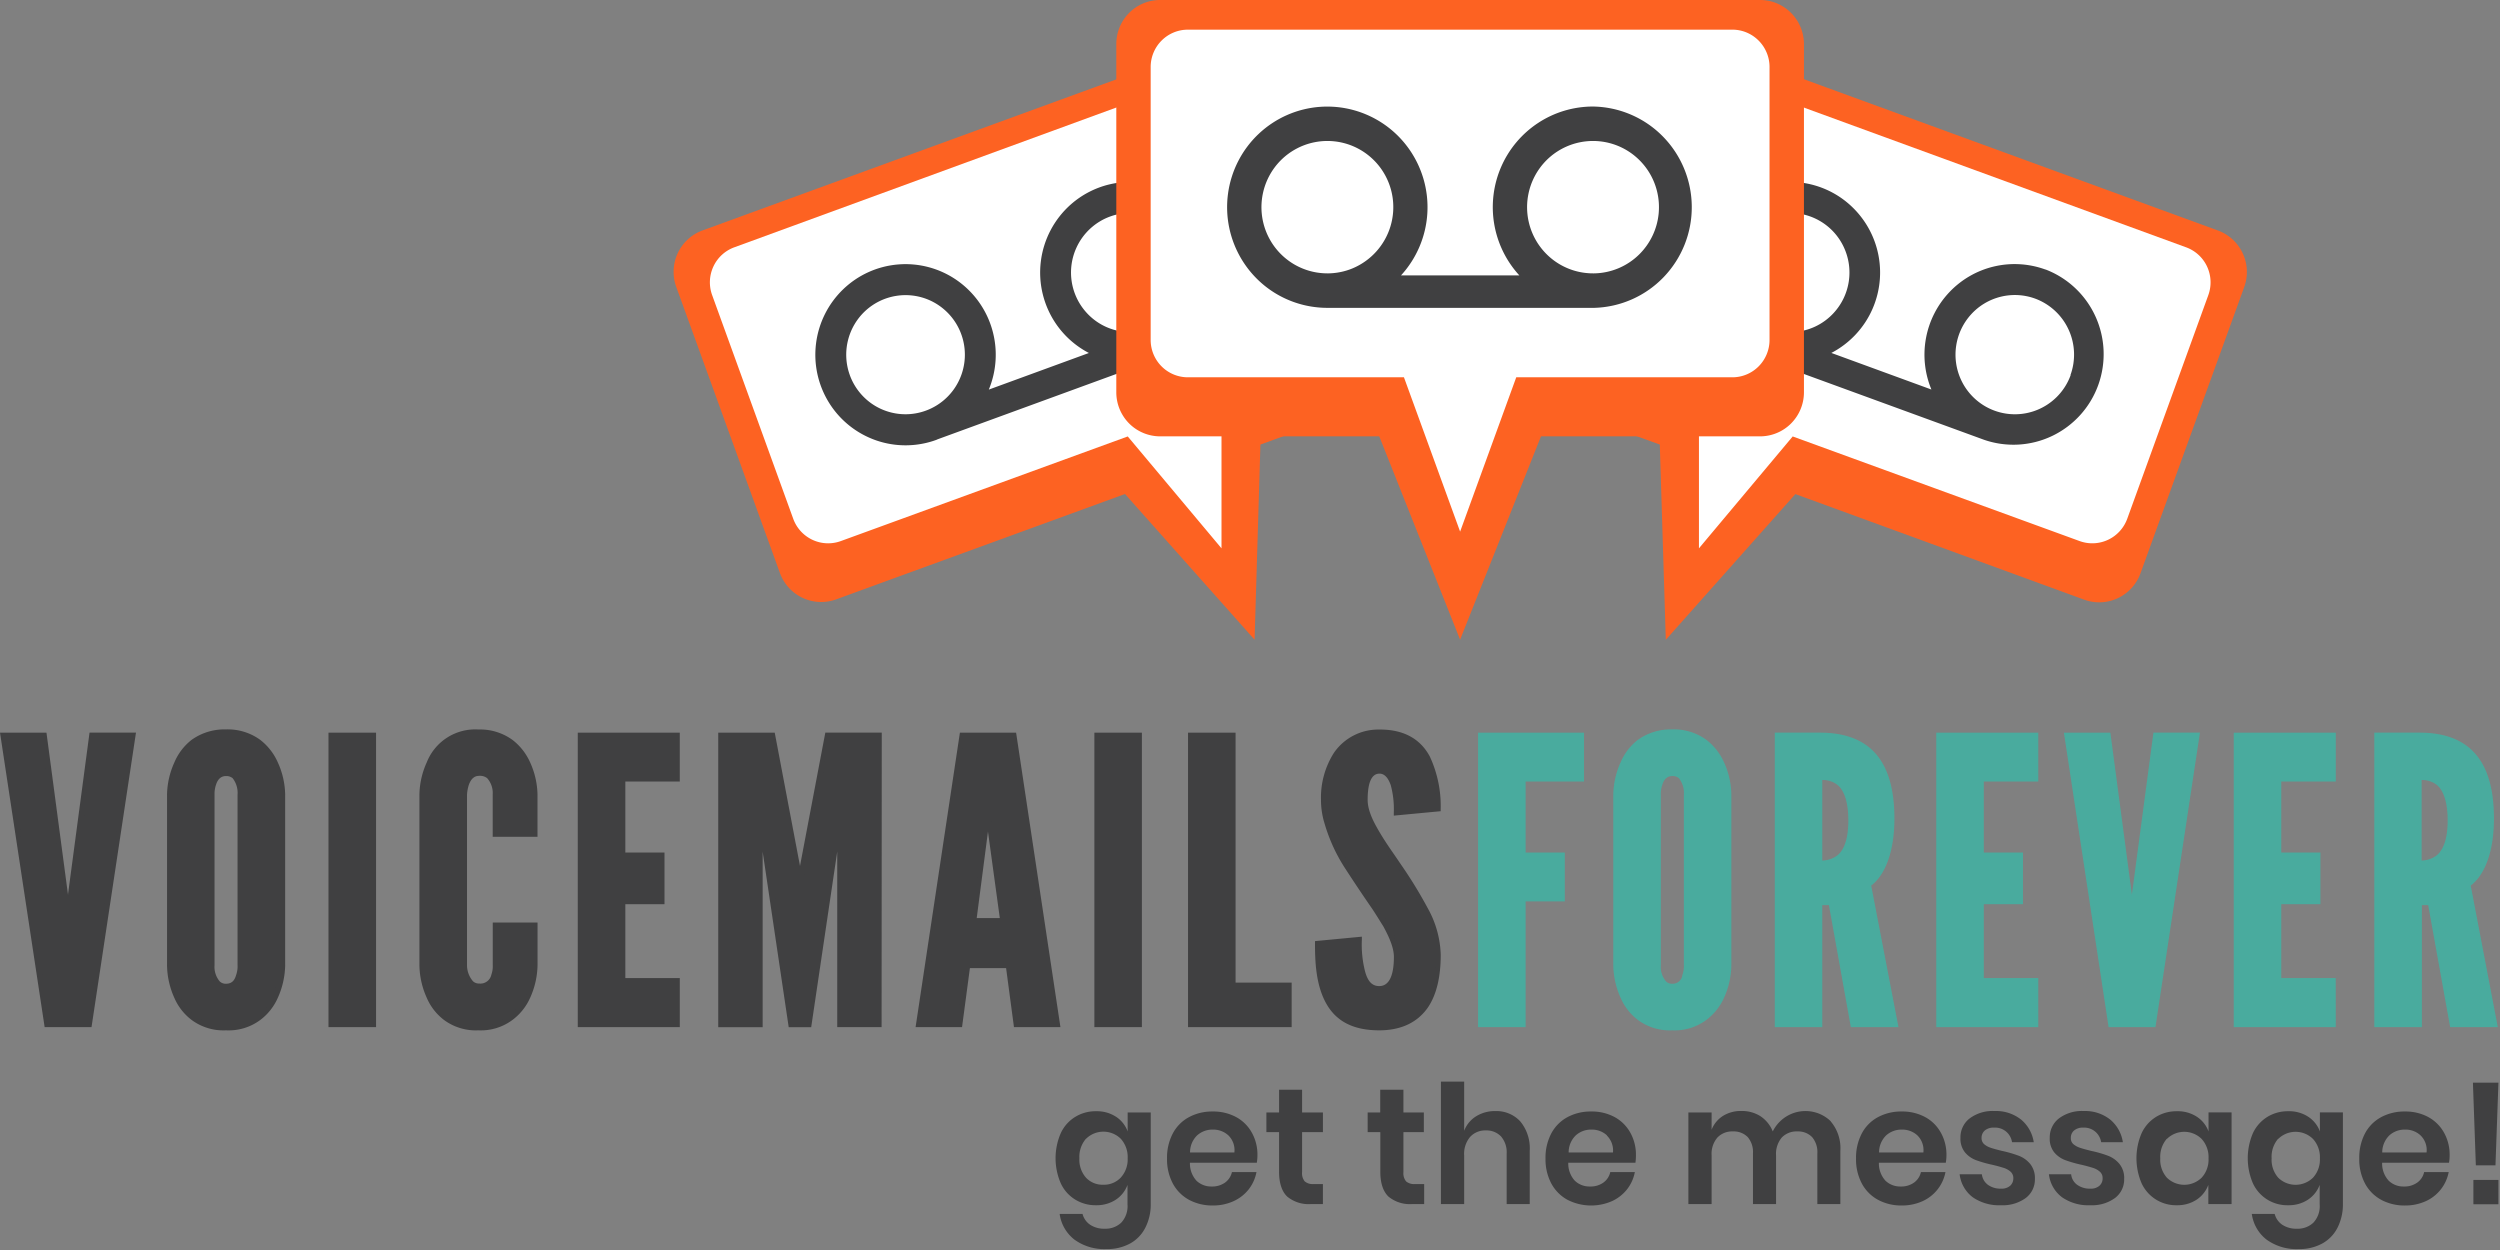 <svg width="150" height="75" viewBox="0 0 150 75" fill="none" xmlns="http://www.w3.org/2000/svg"><rect x="0" y="0" width="150" height="75" fill="#808080" stroke="none"/><path d="M5.522 44.115H7.99L5.356 61.472H2.812L.182 44.115H2.65l1.272 9.546.094.734h.14l.094-.734 1.272-9.546z" fill="#404041"/><path d="M5.49 61.629H2.679L0 43.959h2.788l1.296 9.752v-.075l1.288-9.678h2.787l-2.668 17.67zm-2.54-.314h2.272l2.59-17.043H5.656L4.294 54.546h-.416l-.112-.87-1.25-9.413H.362L2.95 61.315zm14-3.408a4.756 4.756 0 0 1-.425 1.883c-.222.505-.57.944-1.01 1.274-.562.42-1.253.63-1.953.593a3.072 3.072 0 0 1-1.975-.593 3.17 3.17 0 0 1-.987-1.274 4.756 4.756 0 0 1-.425-1.883V47.68a4.724 4.724 0 0 1 .425-1.864c.214-.51.554-.957.987-1.3a3.224 3.224 0 0 1 1.975-.583 3.156 3.156 0 0 1 1.953.59 3.3 3.3 0 0 1 1.01 1.293c.267.585.412 1.22.425 1.864v10.227zM14.41 47.68a1.574 1.574 0 0 0-.313-1.086.742.742 0 0 0-.52-.188.782.782 0 0 0-.752.627 1.855 1.855 0 0 0-.094.628v10.227a1.512 1.512 0 0 0 .338 1.108.668.668 0 0 0 .493.188.742.742 0 0 0 .753-.627c.073-.201.104-.415.094-.628V47.68z" fill="#404041"/><path d="M13.563 61.82a3.21 3.21 0 0 1-2.072-.628 3.31 3.31 0 0 1-1.035-1.33 4.907 4.907 0 0 1-.434-1.949V47.68a4.866 4.866 0 0 1 .44-1.933c.223-.534.58-1 1.035-1.356a3.39 3.39 0 0 1 2.069-.627 3.309 3.309 0 0 1 2.047.627c.46.357.825.824 1.059 1.359.277.605.426 1.261.438 1.927V57.91a4.935 4.935 0 0 1-.438 1.952 3.35 3.35 0 0 1-1.047 1.33 3.175 3.175 0 0 1-2.062.628zm0-17.736a3.085 3.085 0 0 0-1.875.558 3.06 3.06 0 0 0-.938 1.237 4.56 4.56 0 0 0-.419 1.82v10.22a4.59 4.59 0 0 0 .41 1.82c.201.481.524.901.937 1.218a2.92 2.92 0 0 0 1.875.562 2.846 2.846 0 0 0 1.856-.559 3.06 3.06 0 0 0 .966-1.214c.26-.575.4-1.198.41-1.83V47.68a4.527 4.527 0 0 0-.41-1.798 3.165 3.165 0 0 0-.962-1.255 3.026 3.026 0 0 0-1.85-.543zm0 15.254a.828.828 0 0 1-.604-.236 1.661 1.661 0 0 1-.4-1.195V47.68a1.907 1.907 0 0 1 .107-.69.923.923 0 0 1 1.522-.506c.269.338.403.764.375 1.196v10.227c.012.238-.024.476-.107.7a.879.879 0 0 1-.893.73zm0-12.775c-.294 0-.497.179-.604.527-.063.19-.093.39-.087.59v10.227c-.028.355.084.707.313.979a.514.514 0 0 0 .378.138c.312 0 .506-.163.603-.52.068-.192.098-.395.087-.597V47.68a1.429 1.429 0 0 0-.293-.986.586.586 0 0 0-.397-.131zm6.303-2.448h2.54v17.357h-2.54V44.115z" fill="#404041"/><path d="M22.563 61.629h-2.854v-17.67h2.854v17.67zm-2.541-.314h2.228V44.272h-2.228v17.043zm12.072-5.793v2.385a4.758 4.758 0 0 1-.422 1.883 3.212 3.212 0 0 1-1.013 1.274 3 3 0 0 1-1.953.593 3.078 3.078 0 0 1-1.975-.593 3.17 3.17 0 0 1-.987-1.274 4.701 4.701 0 0 1-.422-1.883V47.68a4.65 4.65 0 0 1 .422-1.864 2.988 2.988 0 0 1 1.176-1.426 2.968 2.968 0 0 1 1.786-.457 3.15 3.15 0 0 1 1.953.59c.442.34.79.787 1.013 1.3.266.585.41 1.22.422 1.863v2.385h-2.375v-2.385a1.504 1.504 0 0 0-.375-1.086.851.851 0 0 0-.588-.188.836.836 0 0 0-.778.628 2.566 2.566 0 0 0-.116.627v10.227c-.009.405.134.798.4 1.102a.662.662 0 0 0 .494.188.816.816 0 0 0 .869-.628c.072-.2.104-.414.094-.627v-2.385l2.375-.022z" fill="#404041"/><path d="M28.706 61.82a3.21 3.21 0 0 1-2.072-.627 3.302 3.302 0 0 1-1.031-1.331 4.907 4.907 0 0 1-.438-1.949V47.68a4.87 4.87 0 0 1 .438-1.933 3.135 3.135 0 0 1 1.232-1.495 3.116 3.116 0 0 1 1.871-.482 3.303 3.303 0 0 1 2.047.628c.461.356.825.823 1.06 1.358.276.605.425 1.261.437 1.927v2.526h-2.688v-2.542a1.337 1.337 0 0 0-.334-.979.7.7 0 0 0-.472-.138c-.29 0-.49.17-.625.537a2.39 2.39 0 0 0-.11.596v10.211c-.004.36.123.708.357.98a.52.52 0 0 0 .381.138.67.67 0 0 0 .722-.53c.066-.189.095-.388.084-.588v-2.541h2.688v2.541a4.94 4.94 0 0 1-.438 1.959 3.37 3.37 0 0 1-1.062 1.34c-.59.44-1.313.662-2.047.627zm0-17.736a3.094 3.094 0 0 0-1.875.558c-.413.325-.736.75-.937 1.237a4.505 4.505 0 0 0-.416 1.82v10.22c.009.629.147 1.249.406 1.82.203.48.526.9.938 1.218a2.923 2.923 0 0 0 1.875.562 2.838 2.838 0 0 0 1.856-.559c.42-.314.753-.733.966-1.214.262-.576.401-1.2.409-1.833v-2.221h-2.053v2.227c.013.239-.024.477-.106.7a.97.97 0 0 1-1.02.719.832.832 0 0 1-.605-.235 1.774 1.774 0 0 1-.444-1.19V47.68a2.62 2.62 0 0 1 .125-.69c.19-.493.5-.741.937-.741a.979.979 0 0 1 .697.235 1.637 1.637 0 0 1 .422 1.196v2.215h2.063v-2.228a4.526 4.526 0 0 0-.407-1.798 3.17 3.17 0 0 0-.965-1.255 3.02 3.02 0 0 0-1.866-.53zm6.116.031h5.803v2.62h-3.263v4.56h2.35v2.787h-2.35v4.77h3.263v2.62h-5.803V44.115z" fill="#404041"/><path d="M40.787 61.629h-6.121v-17.67h6.121v2.933H37.52v4.259h2.35v3.1h-2.35v4.431h3.268v2.947zm-5.809-.314h5.497v-2.32h-3.269v-5.083h2.35v-2.447h-2.35v-4.887h3.269v-2.306h-5.497v17.043zm12.472.157L45.828 50.56l-.094-.731h-.14v11.642H43.24V44.115h3.106l1.503 7.936.119.92h.047l.115-.92 1.507-7.936h3.103v17.357h-2.35V49.83h-.14l-.095.73-1.625 10.912h-1.08z" fill="#404041"/><path d="M52.897 61.629h-2.663V51.094L48.672 61.63h-1.35l-1.563-10.535V61.63h-2.665V43.96h3.39L48 51.956l1.519-7.999h3.387l-.01 17.67zm-2.35-.314h2.037V44.272h-2.812l-1.484 7.82-.135 1.048h-.312l-.135-1.057-1.481-7.798h-2.813v17.043h2.041V49.684h.434l.113.87 1.6 10.773h.813L50 50.538l.112-.865h.435v11.642zm4.569.157l2.612-17.357h3.103l2.607 17.357h-2.472l-.469-3.54H58.05l-.469 3.54h-2.465zm4.306-11.712l-.072-.448h-.14l-.072.449-.728 5.47h1.74l-.728-5.47z" fill="#404041"/><path d="M63.625 61.629h-2.787l-.472-3.54h-2.172l-.472 3.54h-2.787l2.659-17.67h3.372l2.66 17.67zm-2.5-.314h2.15l-2.562-17.043h-2.835l-2.565 17.043h2.15l.468-3.54h2.722l.472 3.54zm-.781-5.918h-2.097l.844-6.242h.41l.09.584.753 5.658zm-1.74-.314h1.384l-.71-5.188-.675 5.188zm7.215-10.968h2.537v17.357H65.82V44.115z" fill="#404041"/><path d="M68.513 61.629h-2.85v-17.67h2.85v17.67zm-2.538-.314H68.2V44.272h-2.225v17.043zm5.463-17.2h2.54v14.997h3.363v2.36h-5.903V44.115z" fill="#404041"/><path d="M77.5 61.629h-6.219v-17.67h2.853v14.996H77.5v2.674zm-5.903-.314h5.59v-2.046h-3.365V44.272h-2.228l.003 17.043zm12.188-12.546a5.788 5.788 0 0 0-.188-1.701c-.166-.474-.425-.803-.825-.803-.656.022-.869.709-.869 1.722.045.671.26 1.32.625 1.883.378.66.872 1.347 1.366 2.078a26.486 26.486 0 0 1 1.622 2.645c.464.831.722 1.762.753 2.714 0 1.158-.188 2.244-.731 3.048-.544.803-1.41 1.324-2.797 1.324-1.622 0-2.54-.628-3.056-1.57-.516-.94-.625-2.196-.625-3.495l2.5-.235a6.599 6.599 0 0 0 .212 2.008c.163.565.447.941.988.941.753 0 1.034-.8 1.034-1.91a4.314 4.314 0 0 0-.66-1.915c-.209-.314-.421-.684-.656-1.038a73.675 73.675 0 0 1-1.6-2.386 9.866 9.866 0 0 1-1.25-2.692 4.661 4.661 0 0 1-.212-1.393 4.874 4.874 0 0 1 .753-2.74 3.082 3.082 0 0 1 2.562-1.32c1.532-.026 2.425.627 2.92 1.534a6.8 6.8 0 0 1 .624 3.069l-2.49.232z" fill="#404041"/><path d="M82.75 61.82c-1.547 0-2.59-.537-3.194-1.641-.603-1.105-.656-2.464-.656-3.571v-.141l2.812-.267v.172a6.492 6.492 0 0 0 .203 1.955c.17.584.429.838.841.838.725 0 .878-.941.878-1.754 0-.461-.203-1.045-.64-1.839a21.767 21.767 0 0 1-.238-.38c-.134-.213-.269-.43-.412-.646a95.292 95.292 0 0 1-1.6-2.388 10.113 10.113 0 0 1-1.266-2.733 4.794 4.794 0 0 1-.219-1.438 5.002 5.002 0 0 1 .781-2.824 3.227 3.227 0 0 1 2.688-1.39c1.438-.019 2.472.52 3.06 1.616a7.02 7.02 0 0 1 .653 3.138v.145l-2.813.266v-.172a5.551 5.551 0 0 0-.181-1.651c-.16-.461-.388-.697-.675-.697-.288 0-.713.185-.713 1.57 0 .489.19 1.041.625 1.788.282.496.625 1.007 1 1.544l.356.524a27.169 27.169 0 0 1 1.632 2.661 6.05 6.05 0 0 1 .772 2.787c0 1.337-.257 2.391-.757 3.138-.63.92-1.625 1.39-2.937 1.39zm-3.538-5.068c0 1.042.094 2.322.625 3.276.532.954 1.5 1.478 2.922 1.478 1.228 0 2.1-.41 2.669-1.255.466-.69.703-1.688.703-2.96a5.721 5.721 0 0 0-.737-2.641 26.125 26.125 0 0 0-1.613-2.63l-.353-.521c-.375-.546-.728-1.06-1.016-1.57-.453-.796-.656-1.396-.656-1.945 0-.455 0-1.842 1.022-1.883.438 0 .766.314.975.907.142.51.208 1.04.197 1.57l2.187-.208a6.58 6.58 0 0 0-.625-2.855c-.525-.983-1.465-1.472-2.775-1.45A2.91 2.91 0 0 0 80.3 45.32c-.5.79-.753 1.713-.725 2.648-.002.457.068.911.206 1.347a9.722 9.722 0 0 0 1.228 2.655 72.571 72.571 0 0 0 1.597 2.378c.147.223.285.443.416.66l.243.385c.475.863.685 1.478.685 2 0 1.71-.647 2.067-1.19 2.067-.544 0-.938-.345-1.138-1.057a6.193 6.193 0 0 1-.219-1.883l-2.19.232z" fill="#404041"/><path d="M94.885 46.735H91.38v4.56h2.35v2.62h-2.35v7.557h-2.54V44.115h6.044v2.62z" fill="#49AB9E"/><path d="M91.538 61.629h-2.853v-17.67h6.356v2.933h-3.503v4.259h2.35v2.934h-2.35v7.544zm-2.54-.314h2.227v-7.556h2.35v-2.294h-2.35v-4.887h3.503v-2.306h-5.73v17.043zm14.73-3.408a4.744 4.744 0 0 1-.425 1.883 3.21 3.21 0 0 1-1.012 1.274c-.562.42-1.251.63-1.95.593a3.066 3.066 0 0 1-1.975-.593 3.118 3.118 0 0 1-.988-1.274 4.756 4.756 0 0 1-.425-1.883V47.68a4.724 4.724 0 0 1 .425-1.864 3.21 3.21 0 0 1 .988-1.3 3.218 3.218 0 0 1 1.975-.59 3.14 3.14 0 0 1 1.95.59c.441.34.789.788 1.012 1.3.267.585.412 1.22.425 1.864v10.227zm-2.541-10.227a1.568 1.568 0 0 0-.331-1.086.73.73 0 0 0-.515-.188.783.783 0 0 0-.753.627c-.069.202-.1.415-.094.628v10.227a1.51 1.51 0 0 0 .353 1.086.663.663 0 0 0 .494.188.748.748 0 0 0 .753-.628c.071-.2.102-.414.093-.627V47.68z" fill="#49AB9E"/><path d="M100.341 61.82a3.222 3.222 0 0 1-2.075-.628 3.331 3.331 0 0 1-1.032-1.33 4.905 4.905 0 0 1-.437-1.949V47.68c.012-.668.16-1.326.437-1.933a3.372 3.372 0 0 1 1.038-1.356c.603-.43 1.33-.65 2.069-.627a3.298 3.298 0 0 1 2.043.627c.462.357.828.824 1.063 1.359.276.605.423 1.261.434 1.927V57.91a4.835 4.835 0 0 1-.437 1.952 3.37 3.37 0 0 1-1.06 1.33 3.154 3.154 0 0 1-2.043.628zm0-17.736a2.823 2.823 0 0 0-1.697.438 2.84 2.84 0 0 0-1.116 1.357 4.561 4.561 0 0 0-.41 1.807v10.22c.009.63.148 1.25.41 1.82a2.868 2.868 0 0 0 1.122 1.343 2.85 2.85 0 0 0 1.691.437 2.836 2.836 0 0 0 1.853-.558 3.03 3.03 0 0 0 .965-1.215 4.604 4.604 0 0 0 .413-1.83V47.68a4.593 4.593 0 0 0-.409-1.798 3.179 3.179 0 0 0-.966-1.255 3.01 3.01 0 0 0-1.856-.543zm0 15.254a.829.829 0 0 1-.607-.236 1.674 1.674 0 0 1-.396-1.195V47.68a1.912 1.912 0 0 1 .103-.69.942.942 0 0 1 .9-.741.883.883 0 0 1 .625.235c.269.338.403.764.375 1.196v10.227c.011.238-.025.476-.107.7a.874.874 0 0 1-.893.73zm0-12.775c-.294 0-.497.179-.603.527a1.62 1.62 0 0 0-.088.59v10.227c-.028.355.084.707.313.979a.508.508 0 0 0 .378.138.58.58 0 0 0 .6-.52c.069-.192.1-.394.09-.597V47.68a1.426 1.426 0 0 0-.294-.986.582.582 0 0 0-.396-.131zm10.84 14.909l-1.316-7.321h-.684v7.32h-2.537V44.116h2.537c3.034 0 4.328 1.723 4.328 5.005 0 1.726-.447 3.286-1.409 3.945l1.622 8.407h-2.541zm-2-9.694c.433.027.86-.108 1.2-.38.378-.329.681-.966.681-2.196 0-1.23-.312-1.883-.681-2.222a1.734 1.734 0 0 0-1.2-.354v5.152z" fill="#49AB9E"/><path d="M113.909 61.629h-2.859l-1.316-7.321h-.397v7.32h-2.85v-17.67h2.694c3.019 0 4.484 1.689 4.484 5.162 0 1.883-.506 3.34-1.393 4.014l1.637 8.495zm-2.597-.314h2.219l-1.606-8.322.084-.057c.841-.577 1.344-2.002 1.344-3.816 0-3.307-1.325-4.848-4.172-4.848H106.8v17.043h2.225v-7.321H110l1.312 7.32zm-2.131-9.367h-.156v-5.464h.156c.468-.034.932.107 1.303.396.488.427.735 1.214.735 2.338 0 1.123-.247 1.882-.735 2.312a1.91 1.91 0 0 1-1.303.418zm.156-5.147v4.83a1.52 1.52 0 0 0 .938-.336c.419-.367.625-1.067.625-2.077s-.216-1.742-.625-2.103a1.43 1.43 0 0 0-.938-.314zm6.994-2.686h5.809v2.62h-3.268v4.56h2.35v2.787h-2.35v4.77h3.268v2.62h-5.809V44.115z" fill="#49AB9E"/><path d="M122.297 61.629h-6.122v-17.67h6.122v2.933h-3.269v4.259h2.35v3.1h-2.35v4.431h3.269v2.947zm-5.81-.314h5.497v-2.32h-3.269v-5.083h2.35v-2.447h-2.35v-4.887h3.269v-2.306h-5.497v17.043zm12.888-17.2h2.469l-2.635 17.357h-2.553l-2.634-17.357h2.469l1.268 9.54.097.734h.141l.094-.734 1.284-9.54z" fill="#49AB9E"/><path d="M129.328 61.629h-2.812l-2.682-17.67h2.788l1.297 9.752v-.075l1.287-9.678h2.791l-2.669 17.67zm-2.537-.314h2.272l2.584-17.043h-2.15l-1.372 10.274h-.406l-.113-.87-1.25-9.413h-2.15l2.585 17.052zm7.39-17.2H140v2.62h-3.278v4.56h2.34v2.787h-2.35v4.77H140v2.62h-5.819V44.115z" fill="#49AB9E"/><path d="M140.147 61.629h-6.122v-17.67h6.122v2.933h-3.272v4.259h2.35v3.1h-2.35v4.431h3.269l.003 2.947zm-5.81-.314h5.497v-2.32h-3.272v-5.083h2.35v-2.447h-2.35v-4.887h3.269v-2.306h-5.494v17.043zm12.801.157l-1.316-7.321h-.681v7.32H142.6V44.116h2.541c3.031 0 4.325 1.723 4.325 5.005 0 1.726-.447 3.286-1.41 3.945l1.632 8.407h-2.55zm-1.997-9.694c.432.027.858-.108 1.197-.38.378-.329.684-.966.684-2.196 0-1.23-.313-1.883-.684-2.222a1.73 1.73 0 0 0-1.197-.354v5.152z" fill="#49AB9E"/><path d="M149.869 61.629h-2.86l-1.318-7.321h-.378v7.32h-2.854v-17.67h2.697c3.016 0 4.482 1.689 4.482 5.162 0 1.883-.507 3.34-1.394 4.014l1.625 8.495zm-2.6-.314h2.219l-1.604-8.322.085-.057c.84-.577 1.34-2.002 1.34-3.816 0-3.307-1.325-4.848-4.168-4.848h-2.385v17.043H145v-7.321h.969l1.3 7.32zm-2.128-9.367H145v-5.464h.156c.467-.033.93.108 1.3.396.491.427.738 1.214.738 2.338 0 1.123-.247 1.882-.738 2.312a1.9 1.9 0 0 1-1.315.418zm.156-5.147v4.83c.341-.004.671-.122.937-.336.416-.367.625-1.067.625-2.077s-.218-1.742-.625-2.103a1.434 1.434 0 0 0-.921-.314h-.016z" fill="#49AB9E"/><path d="M66.96 67.004c.322.21.568.52.7.882v-1.14h1.384v5.518a3.03 3.03 0 0 1-.313 1.374 2.224 2.224 0 0 1-.897.957 2.838 2.838 0 0 1-1.45.349 3.044 3.044 0 0 1-1.915-.565 2.356 2.356 0 0 1-.89-1.541h1.374c.069.266.232.497.46.65.26.166.566.248.874.235a1.365 1.365 0 0 0 .988-.364 1.455 1.455 0 0 0 .375-1.095v-1.17a1.813 1.813 0 0 1-.7.887 2.097 2.097 0 0 1-1.188.333c-.44.008-.873-.11-1.25-.34a2.235 2.235 0 0 1-.865-.975 3.778 3.778 0 0 1 0-3.01c.186-.403.487-.743.866-.975.376-.23.81-.347 1.25-.34a2.1 2.1 0 0 1 1.196.33zm-1.8 1.318a1.66 1.66 0 0 0-.397 1.174c-.025.425.118.843.396 1.164a1.365 1.365 0 0 0 1.047.424 1.377 1.377 0 0 0 1.044-.433c.283-.316.43-.731.41-1.155a1.636 1.636 0 0 0-.41-1.167 1.487 1.487 0 0 0-2.09 0v-.007zm10.25 1.441h-4.013a1.52 1.52 0 0 0 .394 1.082 1.268 1.268 0 0 0 .909.345c.287.011.57-.072.806-.238.209-.152.355-.375.41-.628h1.472c-.07.377-.229.73-.463 1.033a2.443 2.443 0 0 1-.916.715c-.393.176-.82.264-1.25.257a2.925 2.925 0 0 1-1.421-.342 2.412 2.412 0 0 1-.97-.979 3.077 3.077 0 0 1-.346-1.497 3.115 3.115 0 0 1 .347-1.506c.22-.414.556-.754.969-.976a2.926 2.926 0 0 1 1.421-.339 2.88 2.88 0 0 1 1.42.34c.395.216.72.543.937.94.225.411.34.875.33 1.344 0 .15-.012.3-.037.449zm-1.707-1.639a1.331 1.331 0 0 0-.937-.348 1.359 1.359 0 0 0-.938.348 1.406 1.406 0 0 0-.425 1.023h2.66a1.232 1.232 0 0 0-.36-1.023zm5.672 2.919v1.202h-.731a2.016 2.016 0 0 1-1.41-.449c-.312-.298-.49-.794-.49-1.487v-2.382h-.76v-1.18h.76v-1.362h1.381v1.362h1.25v1.18h-1.25v2.4a.765.765 0 0 0 .16.556c.15.121.342.179.534.16h.556zm6.075 0v1.202h-.731a2.016 2.016 0 0 1-1.41-.449c-.312-.298-.49-.794-.49-1.487v-2.382h-.76v-1.18h.754v-1.362h1.393v1.362h1.225v1.18h-1.225v2.4a.765.765 0 0 0 .16.556c.15.121.342.179.534.16h.55zm5.772-3.753a2.54 2.54 0 0 1 .562 1.757v3.198H90.4v-3.038a1.447 1.447 0 0 0-.335-1.017 1.2 1.2 0 0 0-.921-.364 1.217 1.217 0 0 0-.938.39c-.257.31-.384.708-.356 1.11v2.919h-1.394v-7.347h1.394v2.95c.136-.361.388-.667.715-.869a2.118 2.118 0 0 1 1.154-.314 1.945 1.945 0 0 1 1.503.625zm6.903 2.473h-4.028a1.52 1.52 0 0 0 .394 1.082 1.268 1.268 0 0 0 .91.345c.287.012.57-.072.805-.238a1.04 1.04 0 0 0 .41-.628h1.475c-.071.377-.23.73-.466 1.033a2.447 2.447 0 0 1-.915.715 3.115 3.115 0 0 1-2.663-.085 2.41 2.41 0 0 1-.969-.979 3.077 3.077 0 0 1-.347-1.496 3.114 3.114 0 0 1 .347-1.507c.22-.414.557-.754.969-.976a2.93 2.93 0 0 1 1.422-.339c.494-.011.983.106 1.419.34.395.217.72.544.937.94.225.412.339.875.331 1.344.002.15-.009.3-.03.449zm-1.706-1.639a1.328 1.328 0 0 0-.938-.348 1.36 1.36 0 0 0-.937.349 1.418 1.418 0 0 0-.425 1.022h2.66a1.259 1.259 0 0 0-.376-1.023h.016zm13.425-.837c.413.489.62 1.12.578 1.76v3.198h-1.381v-3.038a1.385 1.385 0 0 0-.313-.979 1.166 1.166 0 0 0-.884-.342 1.217 1.217 0 0 0-.938.367 1.52 1.52 0 0 0-.343 1.073v2.919h-1.385v-3.038a1.379 1.379 0 0 0-.312-.979 1.165 1.165 0 0 0-.885-.342 1.216 1.216 0 0 0-.937.367c-.25.3-.375.684-.347 1.073v2.919h-1.394v-5.498h1.394v1.035c.135-.343.376-.635.687-.831.329-.199.707-.3 1.091-.292.407-.01.808.098 1.153.314.333.222.59.54.738.913a2.188 2.188 0 0 1 2.603-1.128c.329.101.63.279.878.52l-.003.009zm6.903 2.476h-4.013a1.53 1.53 0 0 0 .397 1.082 1.272 1.272 0 0 0 .909.345c.288.011.571-.072.807-.238.208-.152.354-.375.409-.628h1.472a2.407 2.407 0 0 1-1.378 1.748c-.393.176-.82.263-1.25.257a2.915 2.915 0 0 1-1.422-.342 2.394 2.394 0 0 1-.969-.979 3.078 3.078 0 0 1-.347-1.497 3.126 3.126 0 0 1 .347-1.506 2.35 2.35 0 0 1 .969-.976 2.917 2.917 0 0 1 1.422-.339 2.88 2.88 0 0 1 1.419.34c.396.216.721.543.937.94.226.411.34.875.331 1.344 0 .15-.014.3-.04.449zm-1.703-1.639a1.332 1.332 0 0 0-.938-.348 1.369 1.369 0 0 0-.937.348 1.42 1.42 0 0 0-.425 1.023h2.659a1.239 1.239 0 0 0-.359-1.023zm6.231-.941c.405.344.671.823.75 1.35h-1.303a1.026 1.026 0 0 0-1.078-.876.822.822 0 0 0-.553.17.575.575 0 0 0-.197.457.477.477 0 0 0 .156.368c.117.097.252.17.397.216.156.053.384.116.681.188.345.073.683.172 1.013.295.261.103.492.27.672.487.198.255.298.574.281.897a1.39 1.39 0 0 1-.547 1.143 2.327 2.327 0 0 1-1.478.436 2.77 2.77 0 0 1-1.71-.483 2.025 2.025 0 0 1-.781-1.375h1.334a.909.909 0 0 0 .357.628c.233.165.514.248.8.235a.772.772 0 0 0 .544-.176.591.591 0 0 0 .187-.452.509.509 0 0 0-.162-.386 1.102 1.102 0 0 0-.407-.229 9.075 9.075 0 0 0-.687-.188 7.255 7.255 0 0 1-.991-.282 1.595 1.595 0 0 1-.653-.462 1.3 1.3 0 0 1-.272-.872 1.423 1.423 0 0 1 .544-1.161c.433-.322.965-.48 1.503-.449a2.407 2.407 0 0 1 1.6.521zm5.347 0c.405.344.671.823.75 1.35h-1.303a1.03 1.03 0 0 0-1.069-.876.822.822 0 0 0-.553.17.587.587 0 0 0-.151.206.587.587 0 0 0-.046.251.464.464 0 0 0 .156.368c.118.097.252.17.397.216.157.053.385.116.682.189.344.072.682.17 1.012.294.262.103.493.27.672.487.199.255.299.574.281.897a1.39 1.39 0 0 1-.547 1.143c-.429.309-.95.463-1.478.436a2.766 2.766 0 0 1-1.709-.483 2.007 2.007 0 0 1-.781-1.375h1.334a.879.879 0 0 0 .356.628c.233.165.515.248.8.235a.77.77 0 0 0 .544-.176.58.58 0 0 0 .187-.452.492.492 0 0 0-.162-.386 1.098 1.098 0 0 0-.406-.229 9.654 9.654 0 0 0-.688-.188 7.297 7.297 0 0 1-.99-.282 1.597 1.597 0 0 1-.654-.462 1.293 1.293 0 0 1-.271-.872 1.436 1.436 0 0 1 .543-1.161c.433-.321.963-.48 1.5-.449a2.41 2.41 0 0 1 1.594.521zm5.187-.179c.323.21.57.52.703.882v-1.14h1.382v5.499H132.5v-1.152a1.834 1.834 0 0 1-.703.888 2.086 2.086 0 0 1-1.185.333 2.273 2.273 0 0 1-2.115-1.315 3.797 3.797 0 0 1-.309-1.505 3.797 3.797 0 0 1 .309-1.504 2.29 2.29 0 0 1 .865-.976 2.34 2.34 0 0 1 1.25-.34c.423-.014.841.101 1.197.33zm-1.797 1.318a1.653 1.653 0 0 0-.396 1.174c-.026.425.117.844.396 1.164a1.489 1.489 0 0 0 2.088 0 1.604 1.604 0 0 0 .412-1.155 1.624 1.624 0 0 0-.412-1.167 1.484 1.484 0 0 0-2.088 0v-.016zm8.479-1.318c.322.21.569.52.703.882v-1.14h1.381v5.518c.003.476-.104.947-.312 1.374a2.238 2.238 0 0 1-.9.957 2.833 2.833 0 0 1-1.447.349 3.054 3.054 0 0 1-1.919-.565 2.34 2.34 0 0 1-.888-1.541h1.372c.069.266.232.497.46.65.261.166.566.248.875.235a1.358 1.358 0 0 0 .987-.364 1.446 1.446 0 0 0 .378-1.095v-1.17a1.834 1.834 0 0 1-.703.887 2.089 2.089 0 0 1-1.187.333 2.268 2.268 0 0 1-2.116-1.315 3.814 3.814 0 0 1 0-3.01 2.29 2.29 0 0 1 .866-.975c.376-.229.81-.346 1.25-.34.424-.014.842.1 1.2.33zm-1.8 1.318a1.663 1.663 0 0 0-.394 1.174c-.025.425.116.842.394 1.164a1.49 1.49 0 0 0 2.09 0 1.608 1.608 0 0 0 .413-1.155 1.624 1.624 0 0 0-.413-1.167 1.487 1.487 0 0 0-2.09 0v-.016zm10.25 1.441h-4.013a1.513 1.513 0 0 0 .397 1.082 1.256 1.256 0 0 0 .906.345c.288.012.571-.072.807-.238.21-.15.356-.374.409-.628h1.475a2.407 2.407 0 0 1-1.378 1.748 2.98 2.98 0 0 1-1.25.258 2.938 2.938 0 0 1-1.425-.343 2.41 2.41 0 0 1-.969-.979 3.077 3.077 0 0 1-.344-1.496 3.125 3.125 0 0 1 .344-1.507c.219-.414.557-.754.969-.976a2.937 2.937 0 0 1 1.425-.339c.493-.01.98.106 1.415.34.396.217.721.544.938.94.226.412.34.875.331 1.344.001.15-.012.3-.037.449zm-1.707-1.639a1.323 1.323 0 0 0-.937-.348 1.362 1.362 0 0 0-.938.349 1.429 1.429 0 0 0-.425 1.023h2.66a1.225 1.225 0 0 0-.36-1.023zm4.672-3.166l-.178 4.961h-1.178l-.175-4.96h1.531zm0 5.837v1.46h-1.503v-1.46h1.503z" fill="#404041"/><path d="M81.681 21.653L75.46 4.469a2.64 2.64 0 0 0-1.366-1.487A2.624 2.624 0 0 0 72.08 2.9L42.14 13.83a2.639 2.639 0 0 0-1.48 1.371 2.655 2.655 0 0 0-.083 2.02l6.222 17.17a2.64 2.64 0 0 0 1.366 1.485 2.624 2.624 0 0 0 2.012.083L67.5 29.64l7.775 8.743.35-11.708 4.481-1.639a2.639 2.639 0 0 0 1.484-1.364c.295-.634.328-1.36.091-2.018z" fill="#FD6222"/><path d="M78.984 19.648L74.122 6.229a2.242 2.242 0 0 0-1.159-1.27 2.224 2.224 0 0 0-1.713-.07l-27.188 9.948a2.226 2.226 0 0 0-1.259 1.156 2.245 2.245 0 0 0-.075 1.712l4.866 13.422a2.238 2.238 0 0 0 1.152 1.262 2.22 2.22 0 0 0 1.704.075l17.215-6.277L73.29 32.9v-8.771l4.375-1.594a2.228 2.228 0 0 0 1.257-1.169 2.249 2.249 0 0 0 .062-1.718z" fill="#fff"/><path d="M72.906 14.492a5.435 5.435 0 0 0-1.453-2.17 5.406 5.406 0 0 0-4.896-1.256c-.856.206-1.65.62-2.311 1.204a5.457 5.457 0 0 0-.869 7.185 5.42 5.42 0 0 0 1.957 1.724l-6.006 2.197a5.456 5.456 0 0 0 .195-3.63 5.434 5.434 0 0 0-2.127-2.943 5.396 5.396 0 0 0-6.802.551 5.454 5.454 0 0 0-.859 6.798 5.417 5.417 0 0 0 2.829 2.269 5.391 5.391 0 0 0 3.62-.03l.066-.031 13.488-4.93a5.422 5.422 0 0 0 3.001-2.817 5.456 5.456 0 0 0 .167-4.121zm-21.918 8.011a3.588 3.588 0 0 1 .94-3.857 3.554 3.554 0 0 1 3.91-.604c.637.3 1.172.781 1.538 1.385a3.586 3.586 0 0 1-.173 3.968 3.56 3.56 0 0 1-3.026 1.457 3.546 3.546 0 0 1-2.47-1.156 3.577 3.577 0 0 1-.72-1.193zm18.05-2.793a3.545 3.545 0 0 1-3.842-.945 3.581 3.581 0 0 1-.6-3.925 3.57 3.57 0 0 1 1.379-1.545 3.548 3.548 0 0 1 3.95.174 3.573 3.573 0 0 1 1.12 4.392 3.572 3.572 0 0 1-2.007 1.85z" fill="#404041"/><path d="M133.075 13.83l-29.95-10.943a2.626 2.626 0 0 0-2.011.084 2.642 2.642 0 0 0-1.367 1.485l-6.216 17.197a2.659 2.659 0 0 0 .084 2.02 2.642 2.642 0 0 0 1.479 1.372l4.494 1.629.36 11.714 7.774-8.743 17.325 6.333a2.623 2.623 0 0 0 2.012-.083 2.638 2.638 0 0 0 1.366-1.486l6.222-17.168a2.653 2.653 0 0 0-1.572-3.412z" fill="#FD6222"/><path d="M131.162 14.837L103.95 4.889a2.223 2.223 0 0 0-1.706.075 2.237 2.237 0 0 0-1.153 1.265l-4.863 13.419a2.25 2.25 0 0 0 .075 1.713c.25.538.703.955 1.26 1.158l4.374 1.594V32.9l5.625-6.713 17.213 6.276a2.222 2.222 0 0 0 1.705-.074c.536-.25.951-.705 1.154-1.262l4.866-13.422a2.249 2.249 0 0 0-.076-1.713 2.231 2.231 0 0 0-1.262-1.155z" fill="#fff"/><path d="M122.731 16.174a5.39 5.39 0 0 0-5.765 1.353 5.453 5.453 0 0 0-1.081 5.845l-6.004-2.196a5.422 5.422 0 0 0 2.471-2.647 5.453 5.453 0 0 0-1.803-6.596 5.395 5.395 0 0 0-6.8.397 5.45 5.45 0 0 0-1.028 6.762 5.423 5.423 0 0 0 2.76 2.341l13.488 4.927.059.022a5.392 5.392 0 0 0 4.101-.225 5.43 5.43 0 0 0 2.764-3.05 5.458 5.458 0 0 0-.166-4.122 5.42 5.42 0 0 0-2.999-2.818l.003.007zm-18.668-1.045a3.566 3.566 0 0 1 3.189-2.349 3.55 3.55 0 0 1 3.381 2.06 3.584 3.584 0 0 1-.601 3.926 3.544 3.544 0 0 1-5.03.222 3.576 3.576 0 0 1-.939-3.86zm20.178 7.374a3.557 3.557 0 0 1-5.196 1.835 3.572 3.572 0 0 1-1.381-1.547 3.591 3.591 0 0 1 .603-3.929 3.55 3.55 0 0 1 3.846-.944 3.571 3.571 0 0 1 2 1.854c.397.86.438 1.841.115 2.731h.013z" fill="#404041"/><path d="M105.6 0H69.612a2.621 2.621 0 0 0-1.863.774 2.644 2.644 0 0 0-.771 1.871v20.89a2.653 2.653 0 0 0 .77 1.872 2.63 2.63 0 0 0 1.864.774h13.144l4.85 12.2 4.853-12.2H105.6a2.625 2.625 0 0 0 1.865-.774 2.652 2.652 0 0 0 .772-1.871V2.646A2.653 2.653 0 0 0 106.609.2c-.32-.133-.663-.2-1.009-.2z" fill="#FD6222"/><path d="M103.944 1.78H71.269c-.592 0-1.158.237-1.576.657-.418.42-.653.99-.653 1.583v16.378c0 .593.235 1.163.653 1.583.418.42.984.656 1.576.657h12.968l3.37 9.26 3.368-9.26h12.969a2.22 2.22 0 0 0 1.575-.657c.418-.42.653-.99.653-1.584V4.02c0-.594-.235-1.163-.653-1.583a2.224 2.224 0 0 0-1.575-.658z" fill="#fff"/><path d="M95.581 6.392a5.995 5.995 0 0 0-3.29.983 6.031 6.031 0 0 0-2.218 2.63 6.061 6.061 0 0 0 1.086 6.517h-7.097a6.056 6.056 0 0 0 .469-7.598 6.013 6.013 0 0 0-3.297-2.312 5.99 5.99 0 0 0-4.012.292 6.023 6.023 0 0 0-2.93 2.767 6.06 6.06 0 0 0 1.558 7.45 5.998 5.998 0 0 0 3.79 1.35h16.02a6.004 6.004 0 0 0 4.156-1.84 6.052 6.052 0 0 0 1.69-4.235 6.053 6.053 0 0 0-1.74-4.214 6.003 6.003 0 0 0-4.179-1.79h-.006zm-15.938 10.01a3.944 3.944 0 0 1-2.197-.669 3.97 3.97 0 0 1-1.458-1.783 3.988 3.988 0 0 1 .858-4.33 3.951 3.951 0 0 1 4.311-.86c.723.3 1.341.81 1.776 1.463a3.984 3.984 0 0 1-1.782 5.88c-.481.2-.996.3-1.517.3h.01zm15.938 0a3.944 3.944 0 0 1-2.198-.669 3.97 3.97 0 0 1-1.457-1.783 3.989 3.989 0 0 1 .858-4.33 3.951 3.951 0 0 1 4.311-.86c.723.3 1.34.81 1.776 1.463a3.984 3.984 0 0 1-.492 5.016 3.948 3.948 0 0 1-2.798 1.164z" fill="#404041"/></svg>
